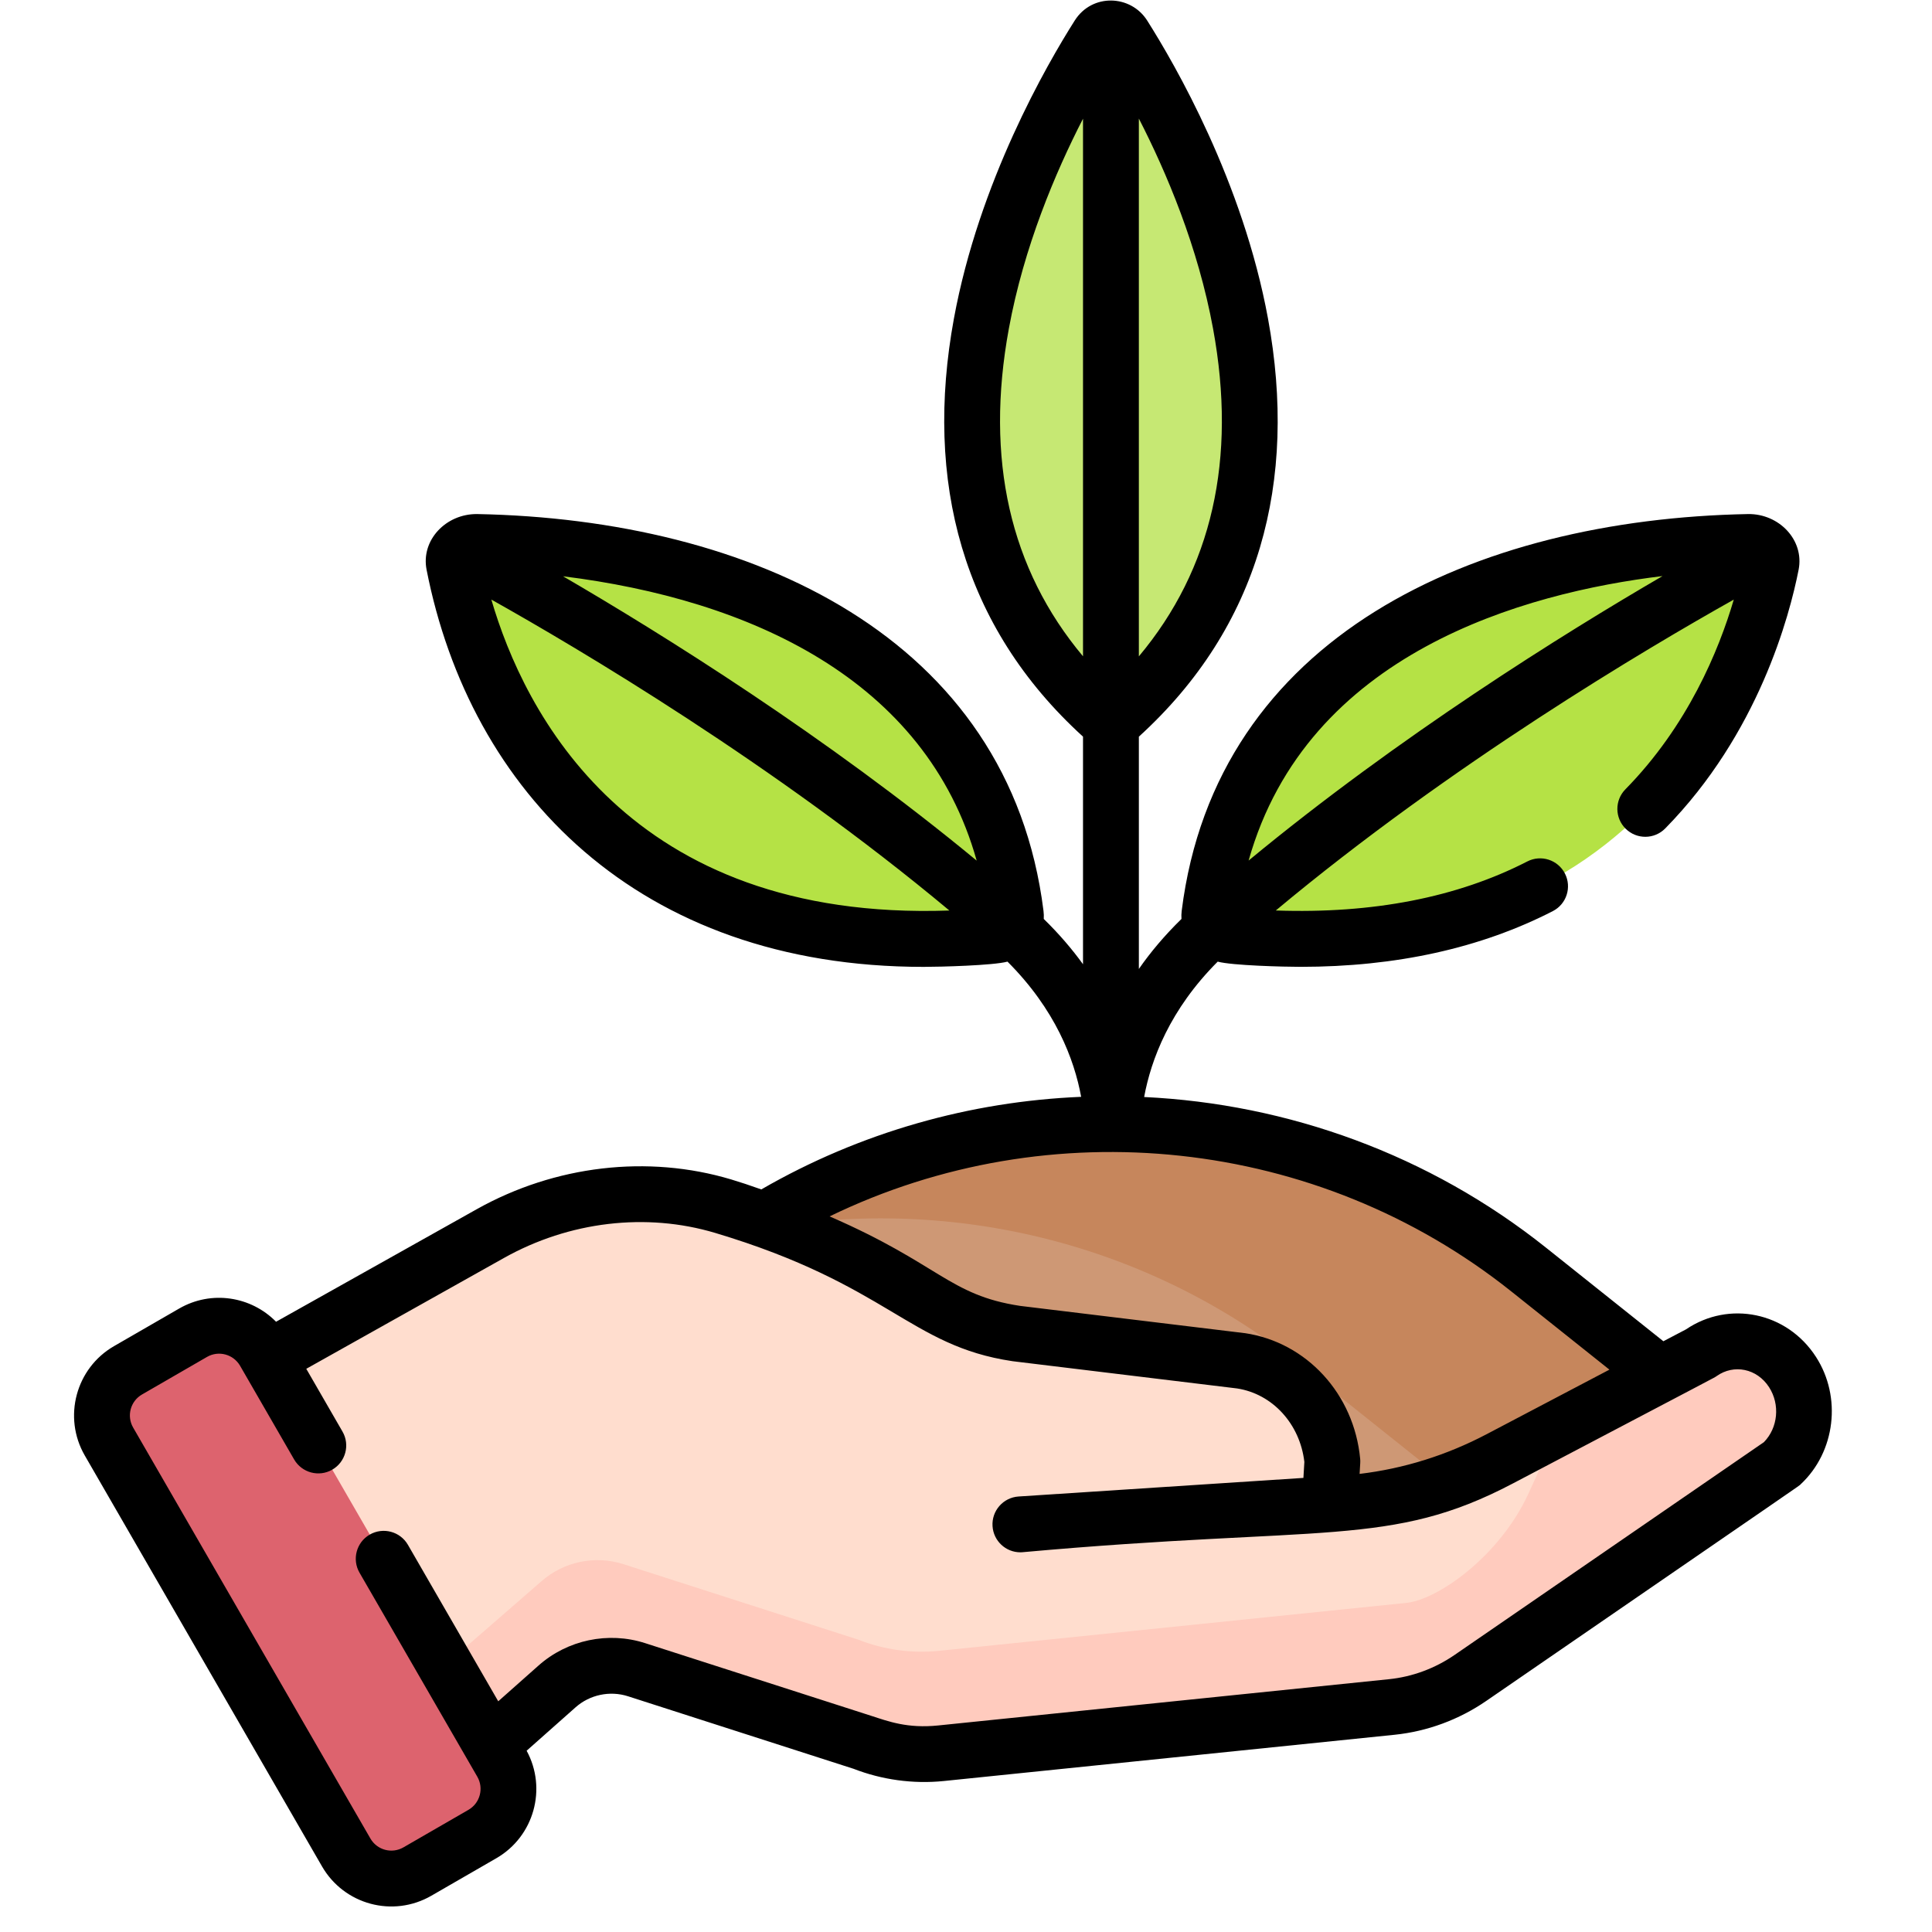 <svg width="53" height="53" viewBox="0 0 53 53" fill="none" xmlns="http://www.w3.org/2000/svg">
<g clip-path="url(#clip0_589_422)">
<path d="M47.968 14.868C45.07 14.924 34.34 15.761 33.175 25.084C33.14 25.366 33.392 25.634 33.724 25.664C45.552 26.756 48.11 17.918 48.588 15.481C48.65 15.163 48.345 14.861 47.968 14.868Z" fill="#B5E245"/>
<path d="M13.073 14.868C15.971 14.924 26.701 15.761 27.866 25.084C27.901 25.366 27.649 25.634 27.317 25.664C15.489 26.756 12.932 17.918 12.454 15.481C12.391 15.163 12.697 14.861 13.073 14.868Z" fill="#B5E245"/>
<path d="M30.823 0.973C30.66 0.716 30.292 0.716 30.129 0.973C28.614 3.361 22.978 13.375 30.464 19.855H30.488C37.974 13.375 32.338 3.36 30.823 0.973Z" fill="#C6E873"/>
<path d="M19.016 34.828L14.328 38.566L30.477 46.298L46.626 38.566L41.938 34.828C35.261 29.503 25.694 29.503 19.016 34.828Z" fill="#CE9875"/>
<path d="M35.631 37.416L40.318 41.155L40.676 41.414L46.624 38.566L41.936 34.828C35.72 29.871 27 29.529 20.438 33.802C25.66 32.729 31.263 33.934 35.631 37.416Z" fill="#C6865C"/>
<path d="M46.648 37.124L41.138 40.02C39.687 40.782 38.097 41.206 36.477 41.263L36.548 40.088C36.414 38.668 35.377 37.529 34.038 37.329L27.88 36.582C26.459 36.37 25.75 35.868 24.512 35.105C23.303 34.359 21.056 33.453 19.839 33.089C17.703 32.449 15.394 32.75 13.449 33.841L4.77 38.707L11.57 49.552L15.28 46.262C15.874 45.735 16.702 45.56 17.458 45.804L23.67 47.8C24.354 48.069 25.087 48.17 25.813 48.095L38.179 46.827C38.95 46.748 39.69 46.474 40.339 46.028L48.874 40.156C49.56 39.514 49.687 38.436 49.171 37.638C48.607 36.764 47.48 36.534 46.648 37.124Z" fill="#FFDDCE"/>
<path d="M4.801 38.69L4.77 38.707L4.834 38.81L4.801 38.69Z" fill="#FFCBBE"/>
<path d="M49.172 37.638C48.608 36.764 47.48 36.535 46.648 37.124L42.741 39.178C42.741 39.178 42.354 40.053 41.925 40.983C41.125 42.712 39.432 43.884 38.584 43.971L25.765 45.286C25.012 45.363 24.253 45.259 23.544 44.98L17.105 42.91C16.321 42.658 15.462 42.839 14.846 43.385L10.223 47.403L11.57 49.553L15.28 46.262C15.874 45.735 16.703 45.561 17.459 45.804L23.67 47.8C24.354 48.069 25.087 48.17 25.814 48.096L38.18 46.827C38.95 46.748 39.691 46.474 40.339 46.028L48.875 40.156C49.56 39.514 49.687 38.436 49.172 37.638Z" fill="#FFCBBE"/>
<path d="M13.235 50.311L11.45 51.341C10.767 51.736 9.893 51.502 9.498 50.818L2.989 39.544C2.594 38.86 2.828 37.986 3.512 37.591L5.296 36.561C5.98 36.166 6.854 36.4 7.249 37.084L13.758 48.358C14.153 49.042 13.918 49.916 13.235 50.311Z" fill="#DD636E"/>
<path d="M49.817 37.223C49.023 35.992 47.432 35.669 46.252 36.468L45.631 36.794L42.415 34.23C39.209 31.673 35.33 30.282 31.387 30.094C31.576 29.069 32.09 27.696 33.405 26.38C33.794 26.487 35.227 26.523 35.675 26.523C38.298 26.523 40.62 26.011 42.599 24.994C42.975 24.801 43.123 24.339 42.93 23.963C42.736 23.586 42.274 23.438 41.898 23.632C39.975 24.62 37.658 25.07 34.999 24.977C39.799 20.969 45.174 17.789 47.562 16.449C47.151 17.846 46.298 19.913 44.589 21.653C44.292 21.955 44.296 22.44 44.598 22.736C44.9 23.032 45.384 23.029 45.681 22.727C48.238 20.125 49.092 16.896 49.341 15.629C49.501 14.813 48.804 14.091 47.956 14.102C40.447 14.245 33.358 17.456 32.417 24.988C32.408 25.062 32.406 25.136 32.411 25.209C31.946 25.663 31.56 26.123 31.242 26.581V20.209C34.558 17.191 35.604 13.207 34.785 8.741C34.096 4.989 32.237 1.772 31.47 0.563C31.47 0.563 31.47 0.563 31.47 0.563C31.019 -0.148 29.959 -0.188 29.483 0.563C28.716 1.772 26.857 4.989 26.168 8.741C25.351 13.195 26.388 17.183 29.71 20.208V26.452C29.41 26.037 29.054 25.62 28.633 25.209C28.637 25.136 28.636 25.062 28.626 24.988C27.687 17.468 20.594 14.245 13.088 14.102C12.232 14.094 11.543 14.818 11.702 15.628C12.896 21.714 17.5 26.524 25.338 26.524C25.789 26.524 27.251 26.486 27.638 26.38C28.956 27.697 29.471 29.065 29.659 30.089C26.626 30.215 23.609 31.056 20.885 32.629C20.576 32.519 20.296 32.426 20.061 32.356C17.771 31.67 15.226 31.968 13.076 33.173L7.573 36.259C6.888 35.562 5.8 35.385 4.913 35.898L3.128 36.928C2.08 37.533 1.72 38.879 2.325 39.927L8.834 51.201C9.44 52.25 10.78 52.613 11.833 52.005L13.618 50.975C14.649 50.379 15.013 49.067 14.447 48.027L15.791 46.835C16.18 46.49 16.731 46.374 17.227 46.533L23.416 48.523C24.187 48.822 25.041 48.945 25.894 48.858L38.26 47.589C39.154 47.497 40.024 47.176 40.775 46.659C49.866 40.402 49.321 40.79 49.4 40.715C50.35 39.827 50.529 38.325 49.817 37.223ZM45.608 15.803C42.891 17.385 38.389 20.189 34.253 23.607C35.858 17.905 41.817 16.262 45.608 15.803ZM26.793 23.609C22.662 20.195 18.166 17.393 15.446 15.809C20.554 16.443 25.397 18.63 26.793 23.609ZM13.479 16.448C15.866 17.787 21.243 20.968 26.044 24.978C17.23 25.286 14.371 19.508 13.479 16.448ZM33.278 9.018C33.935 12.596 33.249 15.611 31.242 18.006V3.253C32 4.729 32.867 6.775 33.278 9.018ZM27.675 9.018C28.086 6.776 28.952 4.732 29.71 3.256V18.004C27.704 15.61 27.018 12.595 27.675 9.018ZM41.46 35.428L44.151 37.573L40.784 39.343C39.68 39.923 38.51 40.288 37.297 40.433L37.315 40.135C37.317 40.095 37.317 40.056 37.313 40.017C37.145 38.241 35.846 36.825 34.153 36.572C34.146 36.572 34.139 36.571 34.132 36.57L27.985 35.824C26.038 35.53 25.773 34.677 22.758 33.369C28.81 30.43 36.142 31.187 41.46 35.428ZM48.389 39.562L39.907 45.397C39.367 45.769 38.743 46 38.103 46.065L25.738 47.334C24.892 47.421 24.368 47.221 23.907 47.072L17.695 45.075C16.686 44.751 15.567 44.986 14.774 45.69L13.668 46.671L11.19 42.378C10.978 42.012 10.509 41.887 10.143 42.098C9.777 42.309 9.651 42.778 9.863 43.144C10.288 43.88 12.23 47.244 13.095 48.742C13.277 49.059 13.168 49.465 12.852 49.648L11.068 50.678C10.749 50.862 10.344 50.753 10.161 50.435L3.652 39.161C3.469 38.844 3.578 38.438 3.895 38.255L5.679 37.224C5.998 37.04 6.403 37.151 6.586 37.467L8.069 40.037C8.281 40.403 8.749 40.528 9.115 40.317C9.481 40.105 9.607 39.637 9.395 39.271L8.402 37.55L13.826 34.509C15.615 33.506 17.728 33.256 19.622 33.823C24.377 35.247 24.948 36.919 27.769 37.34C27.776 37.341 27.783 37.342 27.79 37.343L33.937 38.089C34.909 38.239 35.661 39.062 35.782 40.105L35.756 40.543L27.942 41.053C27.52 41.081 27.2 41.446 27.228 41.868C27.255 42.273 27.591 42.584 27.991 42.584C28.008 42.584 28.025 42.583 28.042 42.582C36.312 41.835 38.142 42.462 41.497 40.698C47.344 37.622 47.015 37.804 47.093 37.749C47.566 37.414 48.2 37.542 48.53 38.054C48.837 38.529 48.775 39.168 48.389 39.562Z" fill="black"/>
</g>
<defs>
<clipPath id="clip0_589_422">
<rect width="52.285" height="52.285" fill="white" transform="translate(0 0.015)"/>
</clipPath>
</defs>
</svg>
